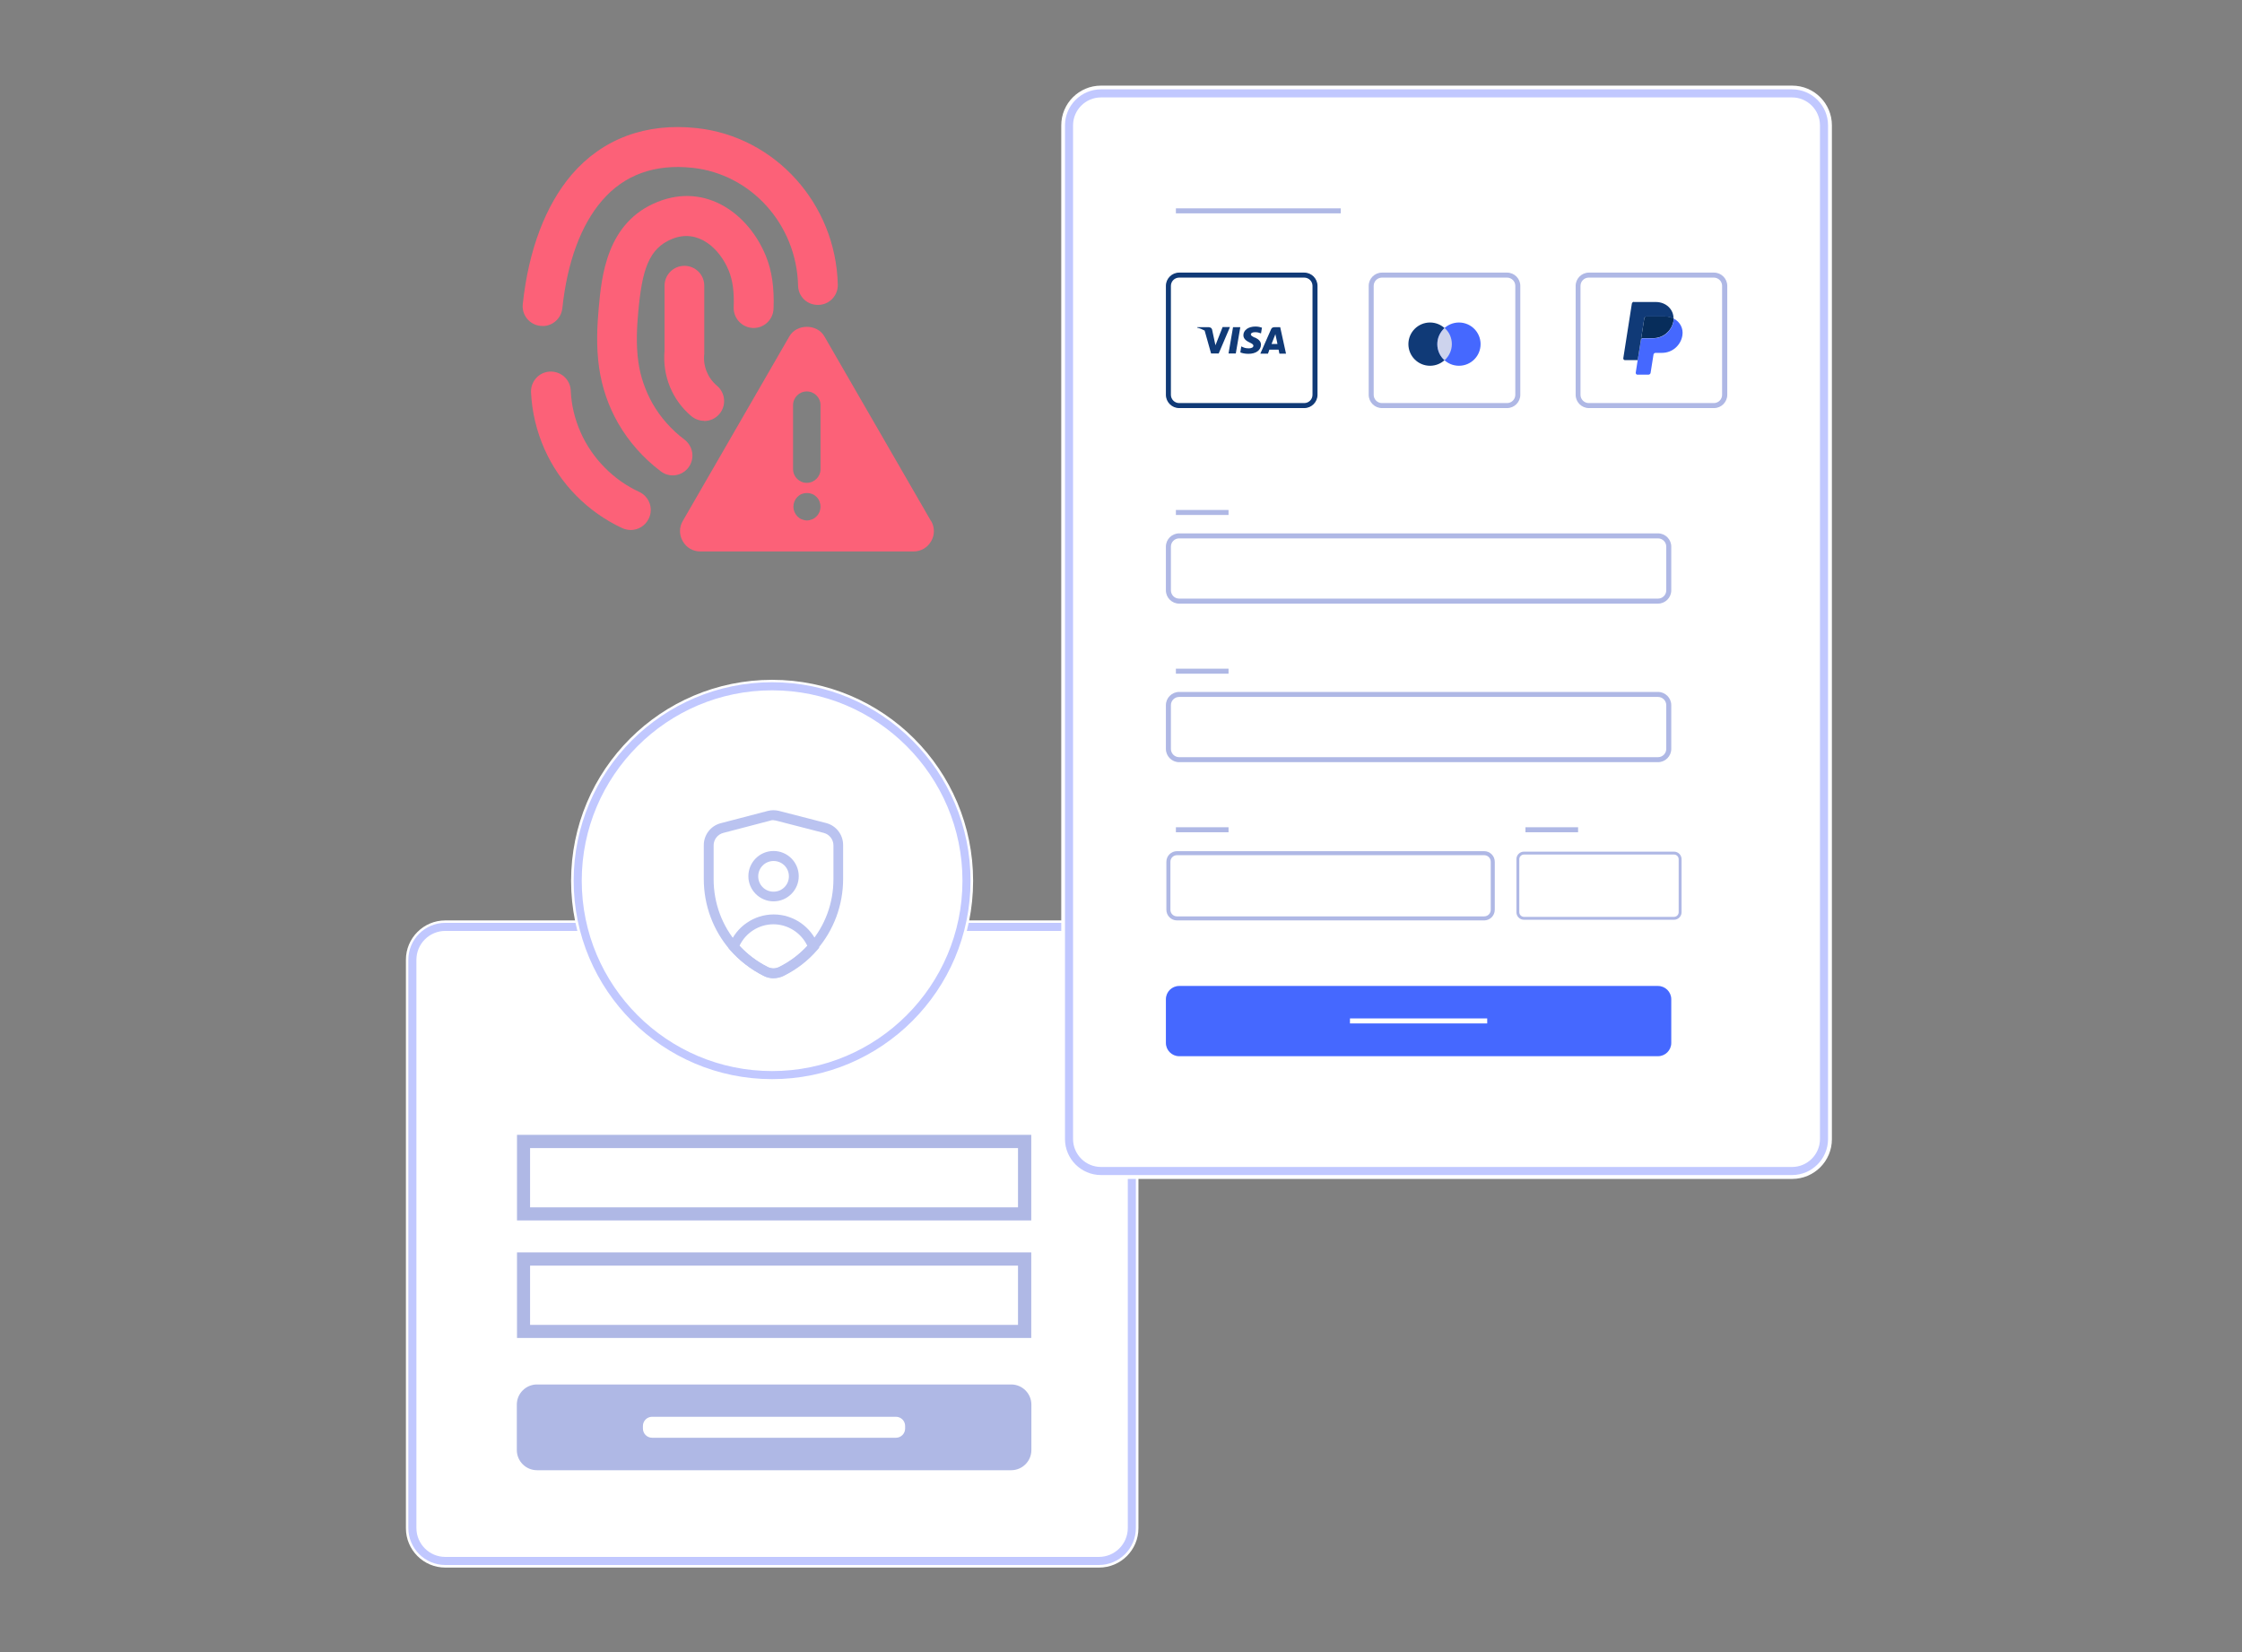 <svg width="707" height="521" viewBox="0 0 707 521" fill="none" xmlns="http://www.w3.org/2000/svg">
<rect x="0" y="0" width="707" height="521" fill="#808080" stroke="none"/>
<g clip-path="url(#clip0_2639_33489)">
<path d="M346.577 290.231H140.423C133.562 290.231 128 295.793 128 302.654V481.874C128 488.736 133.562 494.298 140.423 494.298H346.577C353.439 494.298 359.001 488.736 359.001 481.874V302.654C359.001 295.793 353.439 290.231 346.577 290.231Z" fill="white"/>
<path d="M140.426 292.267C134.723 292.267 130.039 296.9 130.039 302.654V481.823C130.039 487.526 134.672 492.21 140.426 492.21H346.529C352.231 492.21 356.916 487.576 356.916 481.823V302.654C356.916 296.951 352.282 292.267 346.529 292.267H140.426Z" fill="white" stroke="#C1C8FF" stroke-width="2.546" stroke-miterlimit="10"/>
<path d="M243.477 341.144C278.486 341.144 306.866 312.763 306.866 277.755C306.866 242.746 278.486 214.366 243.477 214.366C208.468 214.366 180.088 242.746 180.088 277.755C180.088 312.763 208.468 341.144 243.477 341.144Z" fill="white"/>
<path d="M243.477 216.404C209.67 216.404 182.176 243.898 182.176 277.706C182.176 311.513 209.67 339.007 243.477 339.007C277.285 339.007 304.779 311.513 304.779 277.706C304.779 243.898 277.285 216.404 243.477 216.404Z" fill="white" stroke="#C1C8FF" stroke-width="2.546" stroke-miterlimit="10"/>
<path d="M323.102 359.933H165.062V382.743H323.102V359.933Z" fill="white"/>
<path d="M325.197 384.83H163.033V357.845H325.197V384.83ZM167.157 380.705H321.022V362.02H167.157V380.705Z" fill="#AFB8E5"/>
<path d="M323.102 396.998H165.062V419.808H323.102V396.998Z" fill="white"/>
<path d="M325.197 421.895H163.033V394.91H325.197V421.895ZM167.157 417.77H321.022V399.085H167.157V417.77Z" fill="#AFB8E5"/>
<path d="M318.876 438.647H169.288C166.955 438.647 165.062 440.539 165.062 442.873V457.231C165.062 459.565 166.955 461.457 169.288 461.457H318.876C321.21 461.457 323.102 459.565 323.102 457.231V442.873C323.102 440.539 321.21 438.647 318.876 438.647Z" fill="#AFB8E5"/>
<path d="M318.876 463.594H169.339C165.826 463.594 162.975 460.743 162.975 457.23V442.923C162.975 439.41 165.826 436.559 169.339 436.559H318.876C322.389 436.559 325.24 439.41 325.24 442.923V457.23C325.24 460.743 322.389 463.594 318.876 463.594ZM169.339 440.734C168.168 440.734 167.201 441.701 167.201 442.872V457.179C167.201 458.35 168.168 459.318 169.339 459.318H318.876C320.047 459.318 321.014 458.35 321.014 457.179V442.872C321.014 441.701 320.047 440.734 318.876 440.734H169.339Z" fill="#AFB8E5"/>
<path d="M282.524 446.742H205.642C204.04 446.742 202.74 448.041 202.74 449.644V450.458C202.74 452.061 204.04 453.361 205.642 453.361H282.524C284.127 453.361 285.426 452.061 285.426 450.458V449.644C285.426 448.041 284.127 446.742 282.524 446.742Z" fill="white"/>
<path d="M243.929 308.457C242.86 308.457 241.739 308.203 240.772 307.694C236.75 305.657 233.186 302.908 230.233 299.547C224.887 293.387 221.934 285.444 221.934 277.196V266.504C221.934 263.245 224.123 260.394 227.28 259.579L242.096 255.71C243.267 255.404 244.54 255.404 245.711 255.71L260.527 259.528C263.684 260.343 265.873 263.194 265.873 266.453V277.145C265.873 285.393 262.92 293.336 257.574 299.496C254.621 302.908 251.108 305.606 247.035 307.643C246.067 308.152 244.947 308.406 243.878 308.406L243.929 308.457ZM243.929 258.612C243.572 258.612 243.267 258.612 242.911 258.764L228.094 262.634C226.312 263.092 225.039 264.722 225.039 266.554V277.247C225.039 284.731 227.687 291.961 232.575 297.562C235.222 300.616 238.481 303.111 242.147 304.995C243.267 305.555 244.591 305.555 245.711 304.995C249.377 303.162 252.584 300.667 255.283 297.562C260.171 291.961 262.818 284.782 262.818 277.247V266.554C262.818 264.722 261.545 263.092 259.763 262.634L244.947 258.815C244.591 258.714 244.285 258.663 243.929 258.663V258.612Z" fill="#BAC3F0"/>
<path d="M243.937 284.221C239.558 284.221 235.994 280.657 235.994 276.279C235.994 271.9 239.558 268.336 243.937 268.336C248.316 268.336 251.88 271.9 251.88 276.279C251.88 280.657 248.316 284.221 243.937 284.221ZM243.937 271.493C241.289 271.493 239.1 273.631 239.1 276.33C239.1 279.028 241.238 281.166 243.937 281.166C246.635 281.166 248.774 279.028 248.774 276.33C248.774 273.631 246.635 271.493 243.937 271.493Z" fill="#BAC3F0"/>
<path d="M243.938 308.458C242.869 308.458 241.749 308.203 240.781 307.694C236.759 305.657 233.195 302.908 230.242 299.547L229.631 298.835L229.987 297.969C232.177 292.216 237.777 288.346 243.989 288.346C250.2 288.346 255.75 292.216 257.99 297.969L258.347 298.835L257.736 299.547C254.783 302.959 251.27 305.657 247.196 307.694C246.229 308.203 245.109 308.458 244.04 308.458H243.938ZM233.195 298.224C235.741 300.973 238.745 303.213 242.105 304.894C243.225 305.454 244.549 305.454 245.669 304.894C249.08 303.213 252.033 300.973 254.579 298.224C252.644 294.15 248.469 291.452 243.887 291.452C239.305 291.452 235.13 294.15 233.195 298.224Z" fill="#BAC3F0"/>
<path d="M565.154 27H347.187C340.27 27 334.662 32.608 334.662 39.525V359.219C334.662 366.137 340.27 371.744 347.187 371.744H565.154C572.071 371.744 577.679 366.137 577.679 359.219V39.525C577.679 32.608 572.071 27 565.154 27Z" fill="white"/>
<path d="M347.191 29.444C341.641 29.444 337.109 33.975 337.109 39.525V359.168C337.109 364.718 341.641 369.25 347.191 369.25H565.106C570.656 369.25 575.187 364.718 575.187 359.168V39.525C575.187 33.975 570.656 29.444 565.106 29.444H347.191Z" fill="white" stroke="#C1C8FF" stroke-width="2.546" stroke-miterlimit="10"/>
<path d="M522.849 311.666H371.835C369.951 311.666 368.424 313.193 368.424 315.077V328.824C368.424 330.708 369.951 332.235 371.835 332.235H522.849C524.733 332.235 526.26 330.708 526.26 328.824V315.077C526.26 313.193 524.733 311.666 522.849 311.666Z" fill="#4568FF"/>
<path d="M522.847 333.048H371.833C369.542 333.048 367.658 331.164 367.658 328.873V315.075C367.658 312.784 369.542 310.9 371.833 310.9H522.847C525.138 310.9 527.022 312.784 527.022 315.075V328.873C527.022 331.164 525.138 333.048 522.847 333.048ZM371.833 312.478C370.408 312.478 369.237 313.649 369.237 315.075V328.873C369.237 330.298 370.408 331.47 371.833 331.47H522.847C524.272 331.47 525.443 330.298 525.443 328.873V315.075C525.443 313.649 524.272 312.478 522.847 312.478H371.833Z" fill="#4568FF"/>
<path d="M422.795 65.696H370.811V67.274H422.795V65.696Z" fill="#AFB8E5"/>
<path d="M387.409 160.803H370.811V162.382H387.409V160.803Z" fill="#AFB8E5"/>
<path d="M387.409 210.853H370.811V212.431H387.409V210.853Z" fill="#AFB8E5"/>
<path d="M387.409 260.853H370.811V262.431H387.409V260.853Z" fill="#AFB8E5"/>
<path d="M497.641 260.853H481.043V262.431H497.641V260.853Z" fill="#AFB8E5"/>
<path d="M468.981 321.135H425.703V322.714H468.981V321.135Z" fill="white"/>
<path d="M411.294 86.723H371.835C369.951 86.723 368.424 88.25 368.424 90.134V124.451C368.424 126.335 369.951 127.862 371.835 127.862H411.294C413.178 127.862 414.705 126.335 414.705 124.451V90.134C414.705 88.25 413.178 86.723 411.294 86.723Z" fill="white"/>
<path d="M411.292 128.678H371.833C369.542 128.678 367.658 126.794 367.658 124.503V90.135C367.658 87.844 369.542 85.96 371.833 85.96H411.292C413.583 85.96 415.467 87.844 415.467 90.135V124.503C415.467 126.794 413.583 128.678 411.292 128.678ZM371.833 87.538C370.408 87.538 369.237 88.709 369.237 90.135V124.503C369.237 125.928 370.408 127.099 371.833 127.099H411.292C412.718 127.099 413.889 125.928 413.889 124.503V90.135C413.889 88.709 412.718 87.538 411.292 87.538H371.833Z" fill="#103A77"/>
<path d="M522.849 169.002H371.835C369.951 169.002 368.424 170.53 368.424 172.414V186.161C368.424 188.045 369.951 189.572 371.835 189.572H522.849C524.733 189.572 526.26 188.045 526.26 186.161V172.414C526.26 170.53 524.733 169.002 522.849 169.002Z" fill="white"/>
<path d="M522.847 190.335H371.833C369.542 190.335 367.658 188.451 367.658 186.16V172.362C367.658 170.071 369.542 168.187 371.833 168.187H522.847C525.138 168.187 527.022 170.071 527.022 172.362V186.16C527.022 188.451 525.138 190.335 522.847 190.335ZM371.833 169.765C370.408 169.765 369.237 170.936 369.237 172.362V186.16C369.237 187.586 370.408 188.757 371.833 188.757H522.847C524.272 188.757 525.443 187.586 525.443 186.16V172.362C525.443 170.936 524.272 169.765 522.847 169.765H371.833Z" fill="#AFB8E5"/>
<path d="M522.849 219H371.835C369.951 219 368.424 220.527 368.424 222.411V236.158C368.424 238.042 369.951 239.569 371.835 239.569H522.849C524.733 239.569 526.26 238.042 526.26 236.158V222.411C526.26 220.527 524.733 219 522.849 219Z" fill="white"/>
<path d="M522.847 240.332H371.833C369.542 240.332 367.658 238.448 367.658 236.157V222.359C367.658 220.068 369.542 218.184 371.833 218.184H522.847C525.138 218.184 527.022 220.068 527.022 222.359V236.157C527.022 238.448 525.138 240.332 522.847 240.332ZM371.833 219.762C370.408 219.762 369.237 220.933 369.237 222.359V236.157C369.237 237.583 370.408 238.754 371.833 238.754H522.847C524.272 238.754 525.443 237.583 525.443 236.157V222.359C525.443 220.933 524.272 219.762 522.847 219.762H371.833Z" fill="#AFB8E5"/>
<path d="M467.962 268.997H371.173C369.655 268.997 368.424 270.228 368.424 271.746V286.817C368.424 288.336 369.655 289.567 371.173 289.567H467.962C469.481 289.567 470.712 288.336 470.712 286.817V271.746C470.712 270.228 469.481 268.997 467.962 268.997Z" fill="white"/>
<path d="M468.007 290.231H371.167C369.283 290.231 367.807 288.703 367.807 286.87V271.749C367.807 269.865 369.334 268.388 371.167 268.388H468.007C469.891 268.388 471.367 269.916 471.367 271.749V286.87C471.367 288.754 469.84 290.231 468.007 290.231ZM371.167 269.661C369.996 269.661 369.08 270.578 369.08 271.749V286.87C369.08 288.041 369.996 288.958 371.167 288.958H468.007C469.178 288.958 470.095 288.041 470.095 286.87V271.749C470.095 270.578 469.178 269.661 468.007 269.661H371.167Z" fill="#AFB8E5"/>
<path d="M527.881 268.997H480.581C479.513 268.997 478.646 269.863 478.646 270.932V287.632C478.646 288.7 479.513 289.567 480.581 289.567H527.881C528.95 289.567 529.816 288.7 529.816 287.632V270.932C529.816 269.863 528.95 268.997 527.881 268.997Z" fill="white"/>
<path d="M527.88 290.026H480.581C479.257 290.026 478.188 288.956 478.188 287.633V270.933C478.188 269.609 479.257 268.54 480.581 268.54H527.88C529.204 268.54 530.273 269.609 530.273 270.933V287.633C530.273 288.956 529.204 290.026 527.88 290.026ZM480.581 269.456C479.766 269.456 479.104 270.118 479.104 270.933V287.633C479.104 288.447 479.766 289.109 480.581 289.109H527.88C528.695 289.109 529.357 288.447 529.357 287.633V270.933C529.357 270.118 528.695 269.456 527.88 269.456H480.581Z" fill="#AFB8E5"/>
<path d="M475.236 86.723H435.777C433.893 86.723 432.365 88.25 432.365 90.134V124.451C432.365 126.335 433.893 127.862 435.777 127.862H475.236C477.12 127.862 478.647 126.335 478.647 124.451V90.134C478.647 88.25 477.12 86.723 475.236 86.723Z" fill="white"/>
<path d="M475.243 128.678H435.784C433.493 128.678 431.609 126.794 431.609 124.503V90.135C431.609 87.844 433.493 85.96 435.784 85.96H475.243C477.535 85.96 479.418 87.844 479.418 90.135V124.503C479.418 126.794 477.535 128.678 475.243 128.678ZM435.784 87.538C434.359 87.538 433.188 88.709 433.188 90.135V124.503C433.188 125.928 434.359 127.099 435.784 127.099H475.243C476.669 127.099 477.84 125.928 477.84 124.503V90.135C477.84 88.709 476.669 87.538 475.243 87.538H435.784Z" fill="#AFB8E5"/>
<path d="M540.509 86.723H501.05C499.166 86.723 497.639 88.25 497.639 90.134V124.451C497.639 126.335 499.166 127.862 501.05 127.862H540.509C542.393 127.862 543.92 126.335 543.92 124.451V90.134C543.92 88.25 542.393 86.723 540.509 86.723Z" fill="white"/>
<path d="M540.507 128.678H501.048C498.757 128.678 496.873 126.794 496.873 124.503V90.135C496.873 87.844 498.757 85.96 501.048 85.96H540.507C542.798 85.96 544.682 87.844 544.682 90.135V124.503C544.682 126.794 542.798 128.678 540.507 128.678ZM500.997 87.538C499.572 87.538 498.401 88.709 498.401 90.135V124.503C498.401 125.928 499.572 127.099 500.997 127.099H540.456C541.882 127.099 543.053 125.928 543.053 124.503V90.135C543.053 88.709 541.882 87.538 540.456 87.538H500.997Z" fill="#AFB8E5"/>
<path d="M450.951 115.337C454.72 115.337 457.774 112.282 457.774 108.514C457.774 104.746 454.72 101.692 450.951 101.692C447.183 101.692 444.129 104.746 444.129 108.514C444.129 112.282 447.183 115.337 450.951 115.337Z" fill="#103A77"/>
<path d="M460.071 115.337C463.839 115.337 466.893 112.282 466.893 108.514C466.893 104.746 463.839 101.692 460.071 101.692C456.303 101.692 453.248 104.746 453.248 108.514C453.248 112.282 456.303 115.337 460.071 115.337Z" fill="#4568FF"/>
<path fill-rule="evenodd" clip-rule="evenodd" d="M455.539 113.605C456.914 112.332 457.83 110.55 457.83 108.513C457.83 106.477 456.965 104.644 455.539 103.422C454.165 104.695 453.248 106.477 453.248 108.513C453.248 110.55 454.114 112.383 455.539 113.605Z" fill="#CDD3ED"/>
<path d="M387.406 111.468H389.697L391.123 103.168H388.832L387.406 111.468Z" fill="#103A77"/>
<path d="M395.709 106.477C394.895 106.07 394.436 105.816 394.436 105.459C394.436 105.103 394.844 104.746 395.76 104.746C396.524 104.746 397.033 104.899 397.44 105.052L397.644 105.154L397.95 103.321C397.491 103.168 396.778 102.964 395.913 102.964C393.673 102.964 392.094 104.084 392.094 105.714C392.094 106.936 393.214 107.598 394.08 108.005C394.946 108.412 395.251 108.667 395.251 109.023C395.251 109.583 394.538 109.838 393.876 109.838C392.96 109.838 392.502 109.736 391.738 109.38L391.432 109.227L391.127 111.111C391.636 111.365 392.654 111.569 393.673 111.569C396.066 111.569 397.593 110.449 397.644 108.718C397.644 107.75 397.033 107.038 395.76 106.427L395.709 106.477Z" fill="#103A77"/>
<path d="M403.755 103.168H401.973C401.413 103.168 401.005 103.321 400.802 103.881L397.441 111.518H399.834C399.834 111.518 400.242 110.5 400.293 110.246C400.547 110.246 402.889 110.246 403.195 110.246C403.246 110.551 403.449 111.518 403.449 111.518H405.537L403.704 103.168H403.755ZM400.955 108.515C401.158 108.056 401.871 106.172 401.871 106.172C401.871 106.172 402.075 105.714 402.176 105.358L402.329 106.071C402.329 106.071 402.787 108.056 402.838 108.464H400.955V108.515Z" fill="#103A77"/>
<path d="M385.525 103.17L383.285 108.872L383.03 107.701L382.215 103.882C382.063 103.373 381.655 103.22 381.197 103.17H377.531V103.322C378.397 103.526 379.211 103.882 379.873 104.239L381.91 111.469H384.303L387.867 103.119H385.474L385.525 103.17Z" fill="#103A77"/>
<path d="M519.18 99.757C518.875 99.757 518.569 100.012 518.518 100.317L517.449 107.191C517.449 106.885 517.755 106.631 518.111 106.631H521.319C524.526 106.631 527.225 104.289 527.734 101.132C527.734 100.877 527.785 100.674 527.785 100.419C526.97 100.012 526.003 99.757 524.985 99.757H519.231H519.18Z" fill="#072D5B"/>
<path d="M527.783 100.471C527.783 100.471 527.783 100.929 527.732 101.184C527.223 104.341 524.525 106.683 521.317 106.683H518.11C517.804 106.683 517.499 106.937 517.448 107.243L516.429 113.556L515.818 117.528C515.818 117.833 515.971 118.088 516.277 118.139C516.277 118.139 516.328 118.139 516.378 118.139H519.841C520.146 118.139 520.452 117.884 520.503 117.579L521.419 111.825C521.47 111.52 521.724 111.265 522.081 111.265H524.118C527.325 111.265 530.024 108.923 530.533 105.766C530.889 103.526 529.769 101.489 527.834 100.471H527.783Z" fill="#4568FF"/>
<path d="M515.258 95.176C514.952 95.176 514.647 95.43 514.596 95.736L511.897 112.945C511.846 113.251 512.101 113.556 512.406 113.556H516.429L517.447 107.243L518.516 100.369C518.567 100.064 518.822 99.809 519.178 99.809H524.931C526.001 99.809 526.917 100.064 527.732 100.471C527.783 97.569 525.39 95.227 522.131 95.227H515.207L515.258 95.176Z" fill="#103A77"/>
<path d="M212.164 149.908C210.84 149.908 209.516 149.501 208.396 148.635C202.948 144.562 198.264 139.267 194.904 133.411C191.849 128.065 189.863 122.261 188.947 116.1C187.928 109.227 188.336 102.404 188.794 97.211C189.71 87.079 191.289 70.073 207.378 63.658C222.754 57.497 236.145 67.579 241.491 80.664C243.425 85.399 244.189 90.694 243.935 97.364C243.782 100.826 240.931 103.524 237.418 103.423C233.955 103.27 231.257 100.368 231.359 96.906C231.562 92.069 231.053 88.454 229.831 85.399C226.929 78.271 220.106 72.059 212.011 75.318C204.425 78.322 202.439 85.45 201.268 98.382C200.861 102.863 200.504 108.718 201.319 114.267C201.981 118.85 203.508 123.178 205.748 127.2C208.243 131.579 211.756 135.55 215.83 138.605C218.579 140.692 219.19 144.613 217.102 147.413C215.881 149.042 213.997 149.908 212.062 149.908H212.164Z" fill="#FC6178"/>
<path d="M198.921 167.119C198.055 167.119 197.139 166.915 196.273 166.559C185.327 161.467 176.569 152.608 171.681 141.56C169.187 135.908 167.761 129.951 167.456 123.739C167.303 120.277 169.95 117.324 173.413 117.171C176.875 117.019 179.828 119.666 179.981 123.128C180.184 127.762 181.253 132.191 183.137 136.417C186.752 144.564 193.473 151.386 201.568 155.103C204.725 156.579 206.1 160.296 204.623 163.453C203.554 165.744 201.314 167.119 198.921 167.119Z" fill="#FC6178"/>
<path d="M222.038 132.7C220.612 132.7 219.186 132.191 218.015 131.224C211.956 126.132 208.851 118.444 209.563 110.603V90.084C209.563 86.622 212.364 83.822 215.826 83.822C219.288 83.822 222.088 86.622 222.088 90.084V111.57C221.63 115.389 223.158 119.157 226.111 121.652C228.758 123.892 229.115 127.863 226.874 130.511C225.652 131.987 223.87 132.751 222.088 132.751L222.038 132.7Z" fill="#FC6178"/>
<path d="M171.07 102.761C171.07 102.761 170.611 102.761 170.408 102.761C166.946 102.405 164.451 99.299 164.858 95.837C166.691 78.78 172.037 64.728 180.285 55.054C190.01 43.751 203.655 38.659 219.693 40.39C244.438 43.038 263.582 64.269 264.193 89.727C264.295 93.189 261.545 96.091 258.083 96.142C254.519 96.244 251.719 93.494 251.668 90.032C251.21 70.837 236.903 54.901 218.37 52.915C206.455 51.642 196.833 55.105 189.806 63.302C183.187 70.99 178.86 82.701 177.332 97.211C176.976 100.419 174.277 102.812 171.121 102.812L171.07 102.761Z" fill="#FC6178"/>
<path d="M293.57 164.267L259.966 106.071C257.675 102.049 251.209 102.049 248.918 106.071L215.314 164.267C214.143 166.252 214.143 168.645 215.314 170.682C216.485 172.718 218.521 173.889 220.864 173.889H288.071C290.362 173.889 292.45 172.718 293.621 170.682C294.792 168.696 294.792 166.303 293.621 164.267H293.57ZM257.522 162.79C257.115 163.197 256.657 163.554 256.097 163.757C255.537 163.961 255.027 164.114 254.467 164.114C253.907 164.114 253.398 163.961 252.838 163.757C252.278 163.554 251.82 163.197 251.412 162.79C250.649 161.975 250.191 160.855 250.191 159.786C250.191 158.615 250.649 157.546 251.412 156.731C251.82 156.324 252.278 155.967 252.838 155.764C253.856 155.356 255.078 155.356 256.097 155.764C256.657 155.967 257.115 156.324 257.522 156.731C258.337 157.546 258.744 158.666 258.744 159.786C258.744 160.855 258.337 161.975 257.522 162.79ZM258.744 147.923C258.744 150.316 256.809 152.251 254.416 152.251C252.023 152.251 250.089 150.316 250.089 147.923V127.761C250.089 125.368 252.023 123.433 254.416 123.433C256.809 123.433 258.744 125.368 258.744 127.761V147.923Z" fill="#FC6178"/>
</g>
<defs>
<clipPath id="clip0_2639_33489">
<rect width="449.68" height="467.246" fill="white" transform="translate(128 27)"/>
</clipPath>
</defs>
</svg>

